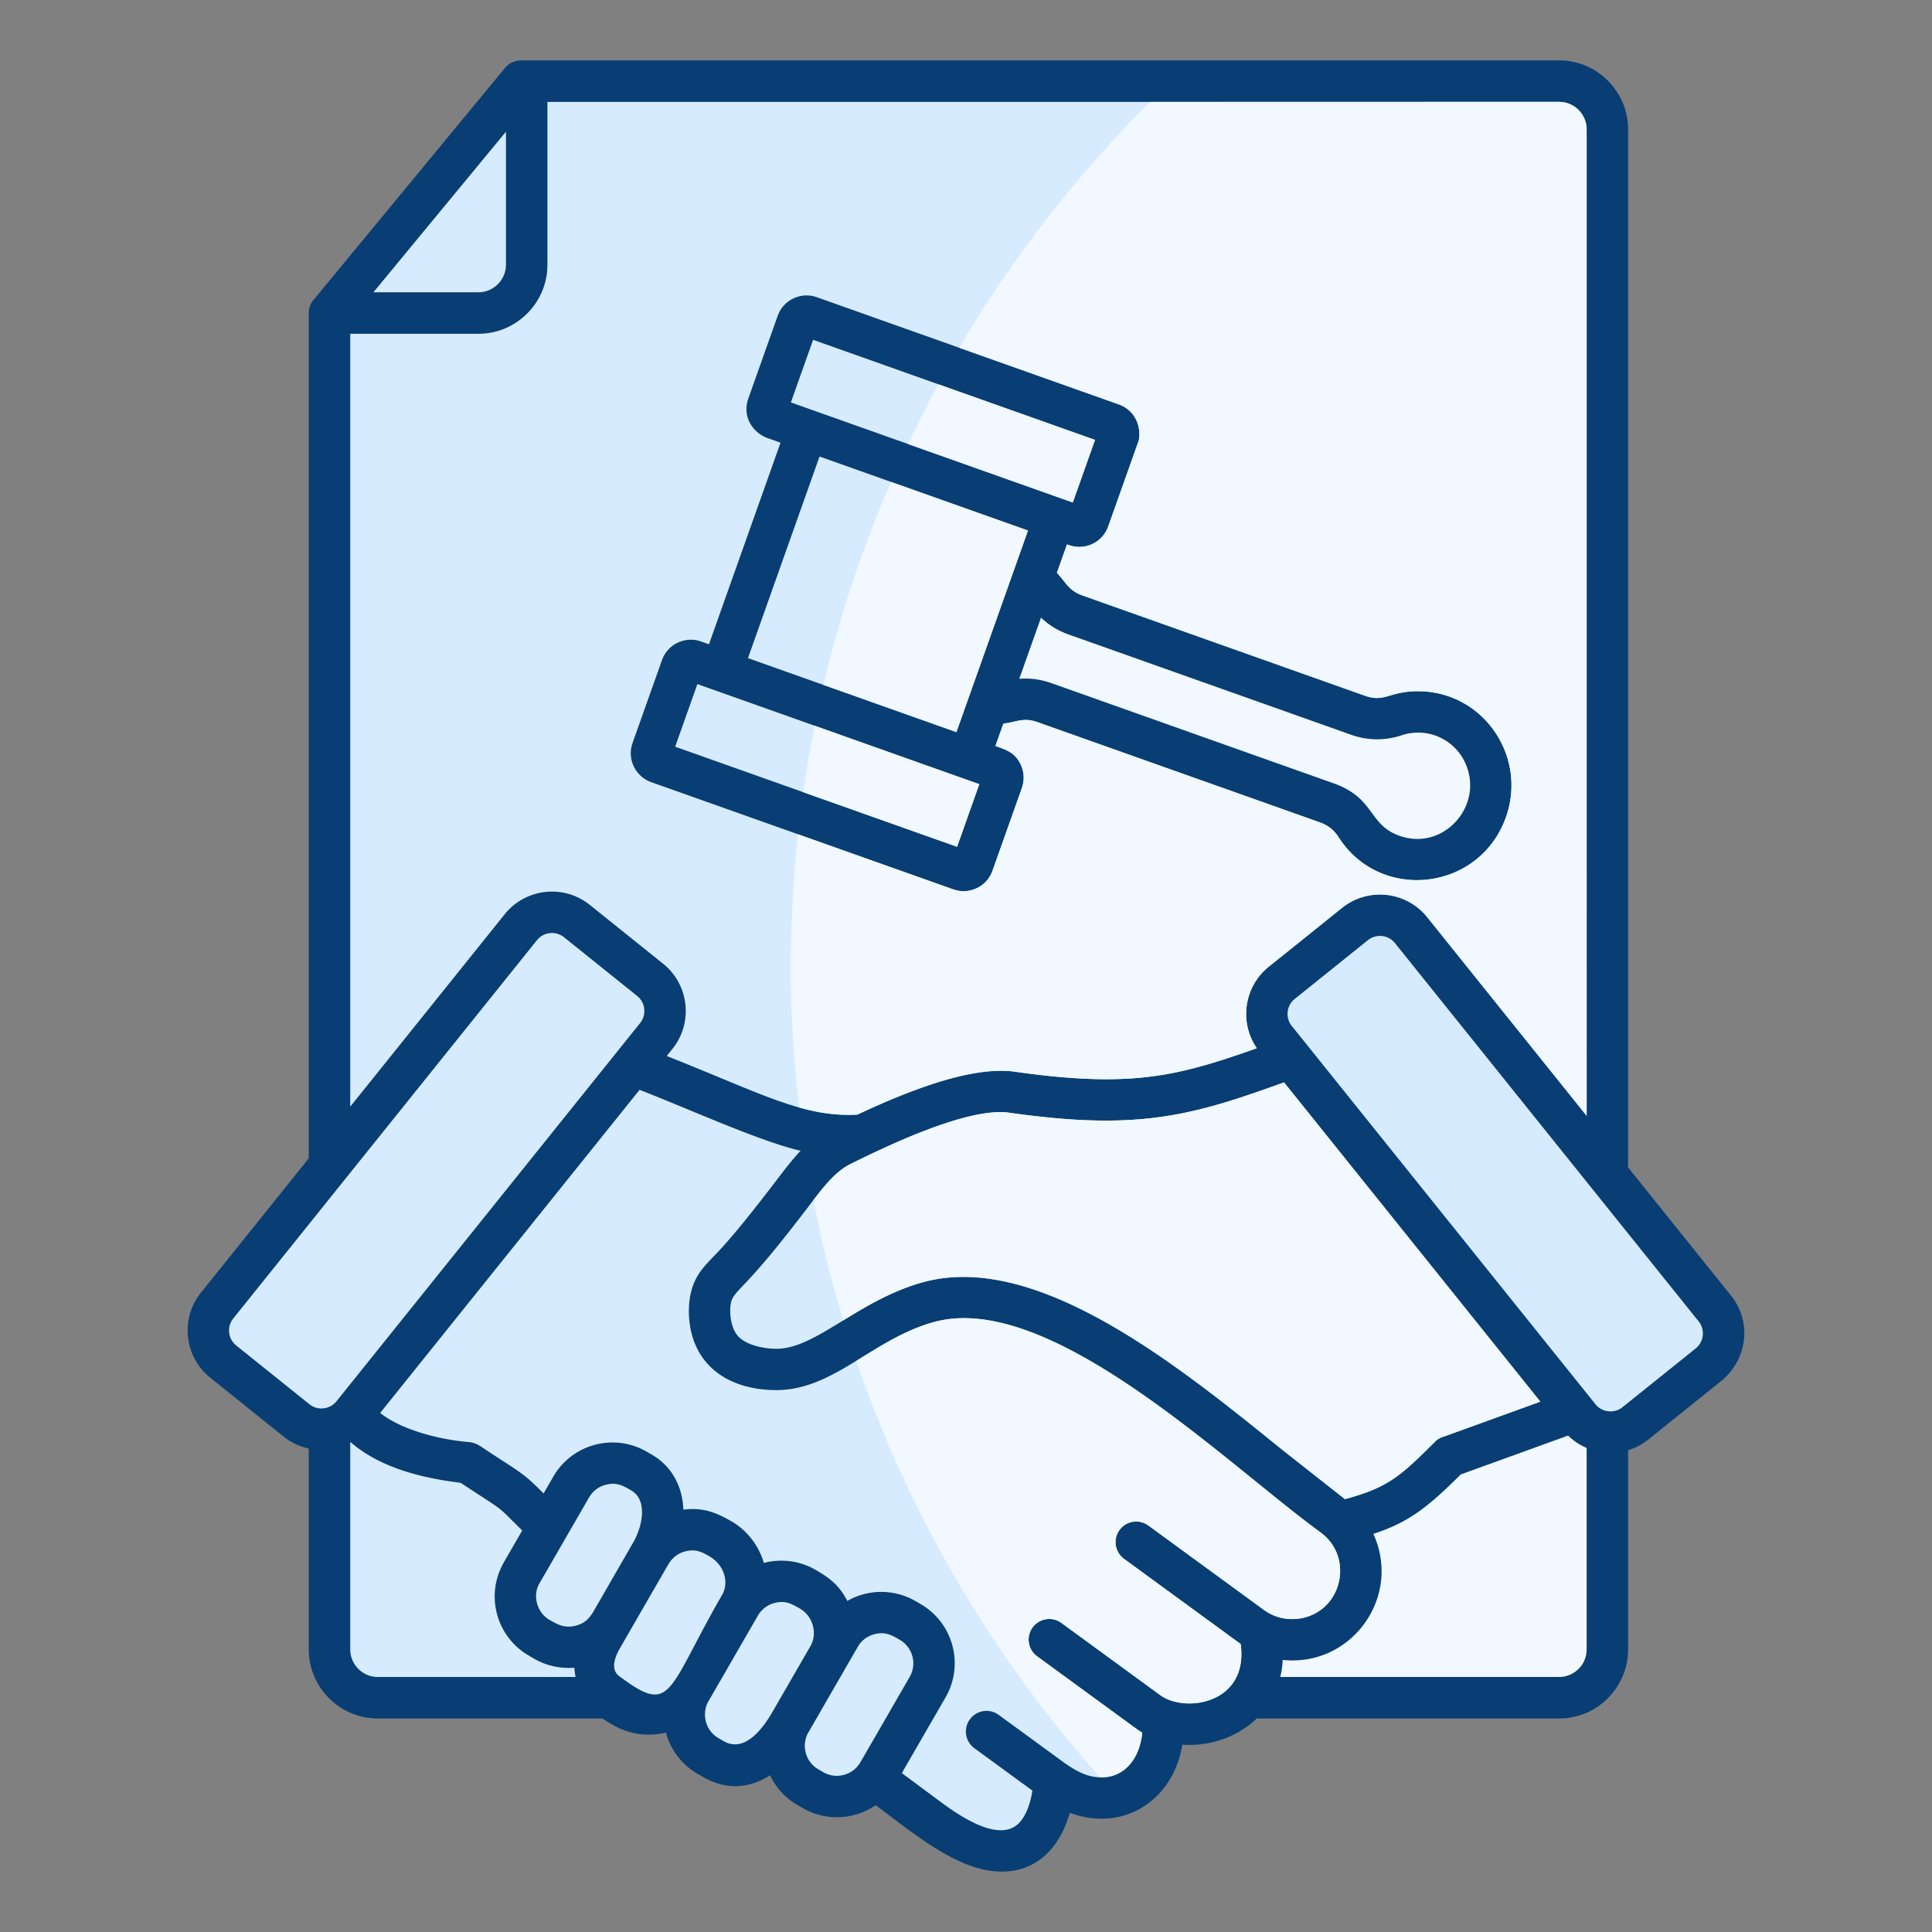 <svg xmlns="http://www.w3.org/2000/svg" id="commitment" viewBox="0 0 512 512">
  <rect x="0" y="0" width="512" height="512" fill="#808080" stroke="none"/>
  <path d="M81.826 383.88a15.94 15.94 0 0 1-6.669-3.171l-19.443-15.608c-6.871-5.516-8.004-15.634-2.46-22.539l28.572-35.591.002-224.154c0-1.427.644-2.678 1.57-3.707l50.414-61.083a5.46 5.46 0 0 1 4.229-1.998v-.021h275.141c10.069 0 18.286 8.222 18.286 18.287v275.093l27.256 33.952c5.422 6.754 4.554 16.281-2.135 22.278l-19.768 15.87a16 16 0 0 1-5.352 2.831v52.81c0 5.014-2.059 9.584-5.378 12.907l.011.011c-3.311 3.311-7.884 5.367-12.918 5.367h-80.119c-.149.061-7.235 7.789-19.737 6.933-2.418 14.849-15.675 23.325-29.827 18.061-2.564 9.111-8.816 16.069-19.034 15.56-11.072-.552-22.108-9.938-32.404-17.569a18.2 18.2 0 0 1-5.586 2.569 18.05 18.05 0 0 1-13.726-1.805l-1.389-.79a18 18 0 0 1-7.286-7.901q-1.03.665-2.136 1.195c-4.601 2.195-9.895 2.551-15.664-.78l-1.389-.79c-4.3-2.483-7.199-6.485-8.409-10.94-4.554 1.115-9.59.536-13.876-1.938l-1.69-.961.008-.014a19 19 0 0 1-1.252-.828h-59.554c-10.067 0-18.286-8.217-18.286-18.285v-53.248Z" fill-rule="evenodd" stroke-width="0" fill="#083e73" class="color005c8f svgShape"></path>
  <path d="m382.625 380.71 25.575-9.26-67.92-84.606c-11.706 4.23-20.885 7.326-31.196 8.932-11.378 1.773-23.711 1.649-41.648-.898-10.597-1.505-31.449 8.318-42.112 13.635-4.32 2.154-7.626 6.739-11.495 11.795-5.128 6.701-11.014 14.234-16.767 20.229-1.869 1.952-2.996 3.13-3.324 4.599-.559 2.5-.1 6.706 1.777 8.87 2.19 2.525 7.076 3.443 10.262 3.437 10.584-.021 21.579-12.893 38.852-17.648 30.11-8.289 67.579 22.053 95.054 44.303l16.746 13.187c11.545-3.134 14.638-6.054 23.81-15.158l-.011-.011a5.5 5.5 0 0 1 2.398-1.406Z" fill-rule="evenodd" stroke-width="0" fill="#d7ebff" class="colord7e9ff svgShape"></path>
  <path d="m382.625 380.71 25.575-9.26-67.92-84.606c-11.706 4.23-20.885 7.326-31.196 8.932-11.378 1.773-23.711 1.649-41.648-.898-10.597-1.505-31.449 8.318-42.112 13.635-3.661 1.825-6.593 5.396-9.757 9.52a321 321 0 0 0 7.91 31.882c6.039-3.699 12.874-7.841 21.151-10.12 30.11-8.289 67.579 22.053 95.054 44.303l16.746 13.187c11.545-3.134 14.638-6.054 23.81-15.158l-.011-.011a5.5 5.5 0 0 1 2.398-1.406M415.564 380.442l-28.448 10.3c-4.386 4.345-8.813 8.615-13.891 11.643-3.025 1.804-6.131 3.086-9.275 4.111 7.641 16.681-5.775 35.334-24.021 33.399a25 25 0 0 1-.641 4.525h73.895c2 0 3.823-.822 5.147-2.146l.011.011a7.25 7.25 0 0 0 2.136-5.157V383.72a15.9 15.9 0 0 1-4.912-3.277Z" fill="#f1f8ff" fill-rule="evenodd" stroke-width="0" class="colorf1f8ff svgShape"></path>
  <path d="m168.88 263.96-19.443-15.608c-2.144-1.721-5.374-1.395-7.124.785L61.799 349.431c-1.721 2.144-1.394 5.374.785 7.124l19.443 15.608c2.161 1.735 5.4 1.363 7.124-.785l80.514-100.294c1.721-2.144 1.394-5.374-.785-7.124" fill-rule="evenodd" stroke-width="0" fill="#d7ebff" class="colord7e9ff svgShape"></path>
  <path d="m156.307 239.807 19.443 15.608c6.871 5.516 8.004 15.634 2.46 22.539l-1.522 1.895c5.196 2.059 9.868 3.996 14.104 5.752 15.765 6.534 25.106 10.405 36.438 9.777 4.84-2.276 10.452-4.741 16.184-6.823 9.077-3.296 18.396-5.553 25.524-4.541 16.839 2.391 28.212 2.539 38.471.941 8.284-1.291 16.12-3.777 25.656-7.169-4.744-6.881-3.375-16.346 3.164-21.594l19.443-15.608c6.905-5.543 17.023-4.412 22.539 2.46l42.265 52.649V34.294c0-3.999-3.293-7.294-7.294-7.294H145.074v43.167c0 10.069-8.218 18.287-18.287 18.287H92.818v204.823l40.949-51.01c5.517-6.872 15.635-8.003 22.539-2.46Zm127.007-95.344-.548-.195-2.67 7.522c2.547 2.764 3.161 4.733 6.779 6.017l74.807 26.556c5.371 1.906 6.529-1.259 14.367-1.177 17.169.18 28.852 17.422 22.969 33.583-7.074 19.429-33.237 22.361-44.278 5.103-1.225-1.915-2.797-3.165-4.955-3.931l-74.805-26.555c-3.658-1.298-5.279-.145-9.085.408l-2.093 5.897c2.877 1.021 5.175 1.709 6.694 4.902a8.1 8.1 0 0 1 .322 6.21l-7.789 21.94a8.13 8.13 0 0 1-4.172 4.637h-.022a8.1 8.1 0 0 1-5.005.644l-1.183-.322-80.056-28.419c-4.253-1.51-6.455-6.169-4.959-10.382l7.789-21.94c1.508-4.248 6.15-6.461 10.382-4.959l2.078.738 18.964-53.423-3.843-1.369c-4.2-1.87-6.179-6.118-4.703-10.285 2.587-7.316 5.192-14.627 7.789-21.94 1.508-4.247 6.15-6.461 10.382-4.959l80.056 28.419c4.021 1.428 5.977 5.435 5.281 9.474l-8.111 22.848c-1.508 4.249-6.153 6.461-10.382 4.959Z" fill-rule="evenodd" stroke-width="0" fill="#d7ebff" class="colord7e9ff svgShape"></path>
  <path d="M211.77 293.493c5.292 1.488 10.159 2.179 15.461 1.885 4.84-2.276 10.452-4.741 16.184-6.823 9.077-3.296 18.396-5.553 25.524-4.541 16.839 2.391 28.212 2.539 38.471.941 8.284-1.291 16.12-3.777 25.656-7.169-4.744-6.881-3.375-16.346 3.164-21.594l19.443-15.608c6.905-5.543 17.023-4.412 22.539 2.46l42.265 52.649V34.294c0-3.999-3.293-7.294-7.294-7.294H304.8a324.3 324.3 0 0 0-50.606 65.156l42.33 15.027c4.021 1.428 5.977 5.435 5.281 9.474l-8.111 22.848c-1.508 4.249-6.153 6.461-10.382 4.959l-.548-.195-2.67 7.522c2.547 2.764 3.161 4.733 6.779 6.017l74.807 26.556c5.371 1.906 6.529-1.259 14.367-1.177 17.169.18 28.852 17.422 22.969 33.583-7.074 19.429-33.237 22.361-44.278 5.103-1.225-1.915-2.797-3.165-4.955-3.931l-74.805-26.555c-3.658-1.298-5.279-.145-9.085.408l-2.093 5.897c2.877 1.021 5.175 1.709 6.694 4.902a8.1 8.1 0 0 1 .322 6.21l-7.789 21.94a8.13 8.13 0 0 1-4.172 4.637h-.022a8.1 8.1 0 0 1-5.005.644l-1.183-.322-41.172-14.615a327 327 0 0 0-1.883 34.913c0 12.684.756 25.19 2.178 37.493Z" fill="#f1f8ff" fill-rule="evenodd" stroke-width="0" class="colorf1f8ff svgShape"></path>
  <path d="m169.489 288.818-68.739 85.627c5.566 4.413 15.378 7.041 23.517 7.717 2.108.175 3.472 1.399 5.442 2.686 8.582 5.609 9.151 5.703 14.35 10.928l2.575-4.46c4.983-8.63 16.069-11.619 24.729-6.621l1.368.789c5.182 2.991 8.15 8.329 8.373 14.589 4.997-.637 8.424.607 12.707 3.077l.005-.009.3.171-.002.005c4.112 2.481 7.03 6.475 8.315 10.882a18.07 18.07 0 0 1 13.693 1.82c3.838 2.216 6.33 4.164 8.427 8.24a18.11 18.11 0 0 1 18.048.036l1.368.79c8.632 4.984 11.619 16.072 6.621 24.729l-11.593 20.079 10.509 7.788c7.148 5.298 16.697 10.761 21.212 4.669 1.593-2.149 2.464-5.092 2.88-7.822l-15.375-11.23a5.47 5.47 0 1 1 6.441-8.845l17.642 12.885c3.561 2.435 6.218 3.695 9.651 3.677 6.44-.034 10.198-5.505 10.743-11.855a20 20 0 0 1-1.642-1.079l-26.208-19.142a5.47 5.47 0 1 1 6.441-8.845l26.208 19.142c6.635 4.846 23.473 2.213 21.291-13.556l-30.903-22.57a5.47 5.47 0 1 1 6.441-8.845l30.642 22.382c2.82 2.059 6.235 2.777 9.465 2.274 11.266-1.755 14.524-16.244 5.548-22.8-5.203-3.8-10.936-8.443-17.209-13.523-25.62-20.748-60.56-49.042-85.264-42.241-16.216 4.465-26.479 18.005-41.729 18.035-10.534.021-20.246-4.643-22.679-15.778-.754-3.452-.672-7.062-.051-9.839 1.256-5.619 4.426-7.911 8.295-12.165 4.555-5.009 10.173-12.248 14.452-17.847 2.207-2.889 4.208-5.506 6.371-7.793-10.886-2.532-29.207-10.916-42.674-16.152Z" fill-rule="evenodd" stroke-width="0" fill="#d7ebff" class="colord7e9ff svgShape"></path>
  <path d="M291.568 471.014q.19.004.384.004c6.44-.034 10.198-5.505 10.743-11.855a20 20 0 0 1-1.642-1.079l-26.208-19.142a5.47 5.47 0 1 1 6.441-8.845l26.208 19.142c6.635 4.846 23.473 2.213 21.291-13.556l-30.903-22.57a5.47 5.47 0 1 1 6.441-8.845l30.642 22.382c2.82 2.059 6.235 2.777 9.465 2.274 11.266-1.755 14.524-16.244 5.548-22.8-5.203-3.8-10.936-8.443-17.209-13.523-25.62-20.748-60.56-49.042-85.264-42.241-7.837 2.158-14.284 6.436-20.576 10.283 14.096 41.172 36.273 78.591 64.639 110.372Z" fill="#f1f8ff" fill-rule="evenodd" stroke-width="0" class="colorf1f8ff svgShape"></path>
  <path d="m92.963 382.231-.144.078v54.818c0 4 3.293 7.293 7.294 7.293h52.434a18 18 0 0 1-.338-2.458 18.4 18.4 0 0 1-10.693-2.403l-2.118-1.261a18.07 18.07 0 0 1-7.677-10.531c-1.209-4.511-.683-9.371 1.814-13.743l-.009-.005 4.866-8.427c-7.062-6.885-3.859-4.472-14.695-11.554l-1.671-1.093q-11.167-1.336-19.034-4.642-5.874-2.469-10.03-6.072ZM191.521 422.389c1.753-3.43.163-7.834-3.501-9.929l.006-.011c-2.136-1.233-3.797-2.019-6.491-1.297a7.13 7.13 0 0 0-4.347 3.316l-.003-.002-.147.24-10.907 18.893-2.222 3.873h-.003c-1.131 2.216-1.933 5.028.07 6.622 14.302 10.789 12.58 4.21 27.545-21.706Z" fill-rule="evenodd" stroke-width="0" fill="#d7ebff" class="colord7e9ff svgShape"></path>
  <path d="M167.698 408.973c2.69-4.592 3.929-11.489-.42-13.999-2.226-1.285-3.911-2.255-6.807-1.479a7.13 7.13 0 0 0-4.347 3.317l-13.291 23.02c-1.696 3.133-.509 7.563 2.805 9.457l.005-.009c2.271 1.312 3.988 2.281 6.959 1.529 2.132-.539 3.386-1.663 4.524-3.504zM214.936 435.96c1.703-3.366.378-7.743-2.941-9.659-2.219-1.281-3.901-2.253-6.786-1.48a7.13 7.13 0 0 0-4.348 3.317l-13.107 22.703-.009-.005c-1.915 3.336-.754 7.812 2.637 9.77l1.368.79-.005.009c5.72 3.287 10.578-3.601 12.995-7.784l10.197-17.661ZM216.856 468.882l1.368.79-.005.009c3.376 1.937 7.808.762 9.77-2.636l.009.005 13.098-22.687c1.95-3.377.778-7.821-2.627-9.786-2.219-1.281-3.9-2.252-6.785-1.479-1.784.478-3.377 1.615-4.347 3.295l-13.108 22.724c-1.95 3.377-.768 7.805 2.627 9.765M362.542 249.13l-19.443 15.609c-2.179 1.749-2.505 4.978-.789 7.119l80.517 100.299c1.733 2.159 4.974 2.511 7.124.785l19.443-15.609c2.179-1.749 2.505-4.979.789-7.119l-80.517-100.299c-1.75-2.18-4.981-2.506-7.124-.785" fill-rule="evenodd" stroke-width="0" fill="#d7ebff" class="colord7e9ff svgShape"></path>
  <path d="m198.22 174.41 18.965-53.422 55.238 19.609-18.964 53.422z" stroke-width="0" fill="#d7ebff" class="colord7e9ff svgShape"></path>
  <path d="m272.424 140.597-36.328-12.896a321 321 0 0 0-17.86 53.815l35.223 12.504z" fill="#f1f8ff" fill-rule="evenodd" stroke-width="0" class="colorf1f8ff svgShape"></path>
  <path d="m209.59 106.65 5.89-16.593 74.709 26.52-5.89 16.592z" stroke-width="0" fill="#d7ebff" class="colord7e9ff svgShape"></path>
  <path d="M240.643 117.672 284.3 133.17l5.89-16.592-41.509-14.735a322 322 0 0 0-8.038 15.83Z" fill="#f1f8ff" fill-rule="evenodd" stroke-width="0" class="colorf1f8ff svgShape"></path>
  <path d="m178.925 197.888 5.89-16.593 74.708 26.52-5.89 16.593z" stroke-width="0" fill="#d7ebff" class="colord7e9ff svgShape"></path>
  <path d="m212.875 209.94 40.758 14.469 5.89-16.592-43.643-15.492a322 322 0 0 0-3.006 17.616ZM270.118 179.894c2.898-.237 5.724.155 8.51 1.144l74.805 26.555c11.038 3.918 9.129 11.011 17.518 13.926 11.871 4.125 22.507-8.349 17.302-19.44a13.717 13.717 0 0 0-16.782-7.224c-4.45 1.471-9.024 1.424-13.441-.144l-74.807-26.556c-2.815-.999-5.245-2.462-7.345-4.489l-5.761 16.227Z" fill="#f1f8ff" fill-rule="evenodd" stroke-width="0" class="colorf1f8ff svgShape"></path>
  <path d="M98.958 77.461h27.83c4.002 0 7.294-3.292 7.294-7.294V34.905L98.958 77.462Z" fill-rule="evenodd" stroke-width="0" fill="#d7ebff" class="colord7e9ff svgShape"></path>
</svg>
